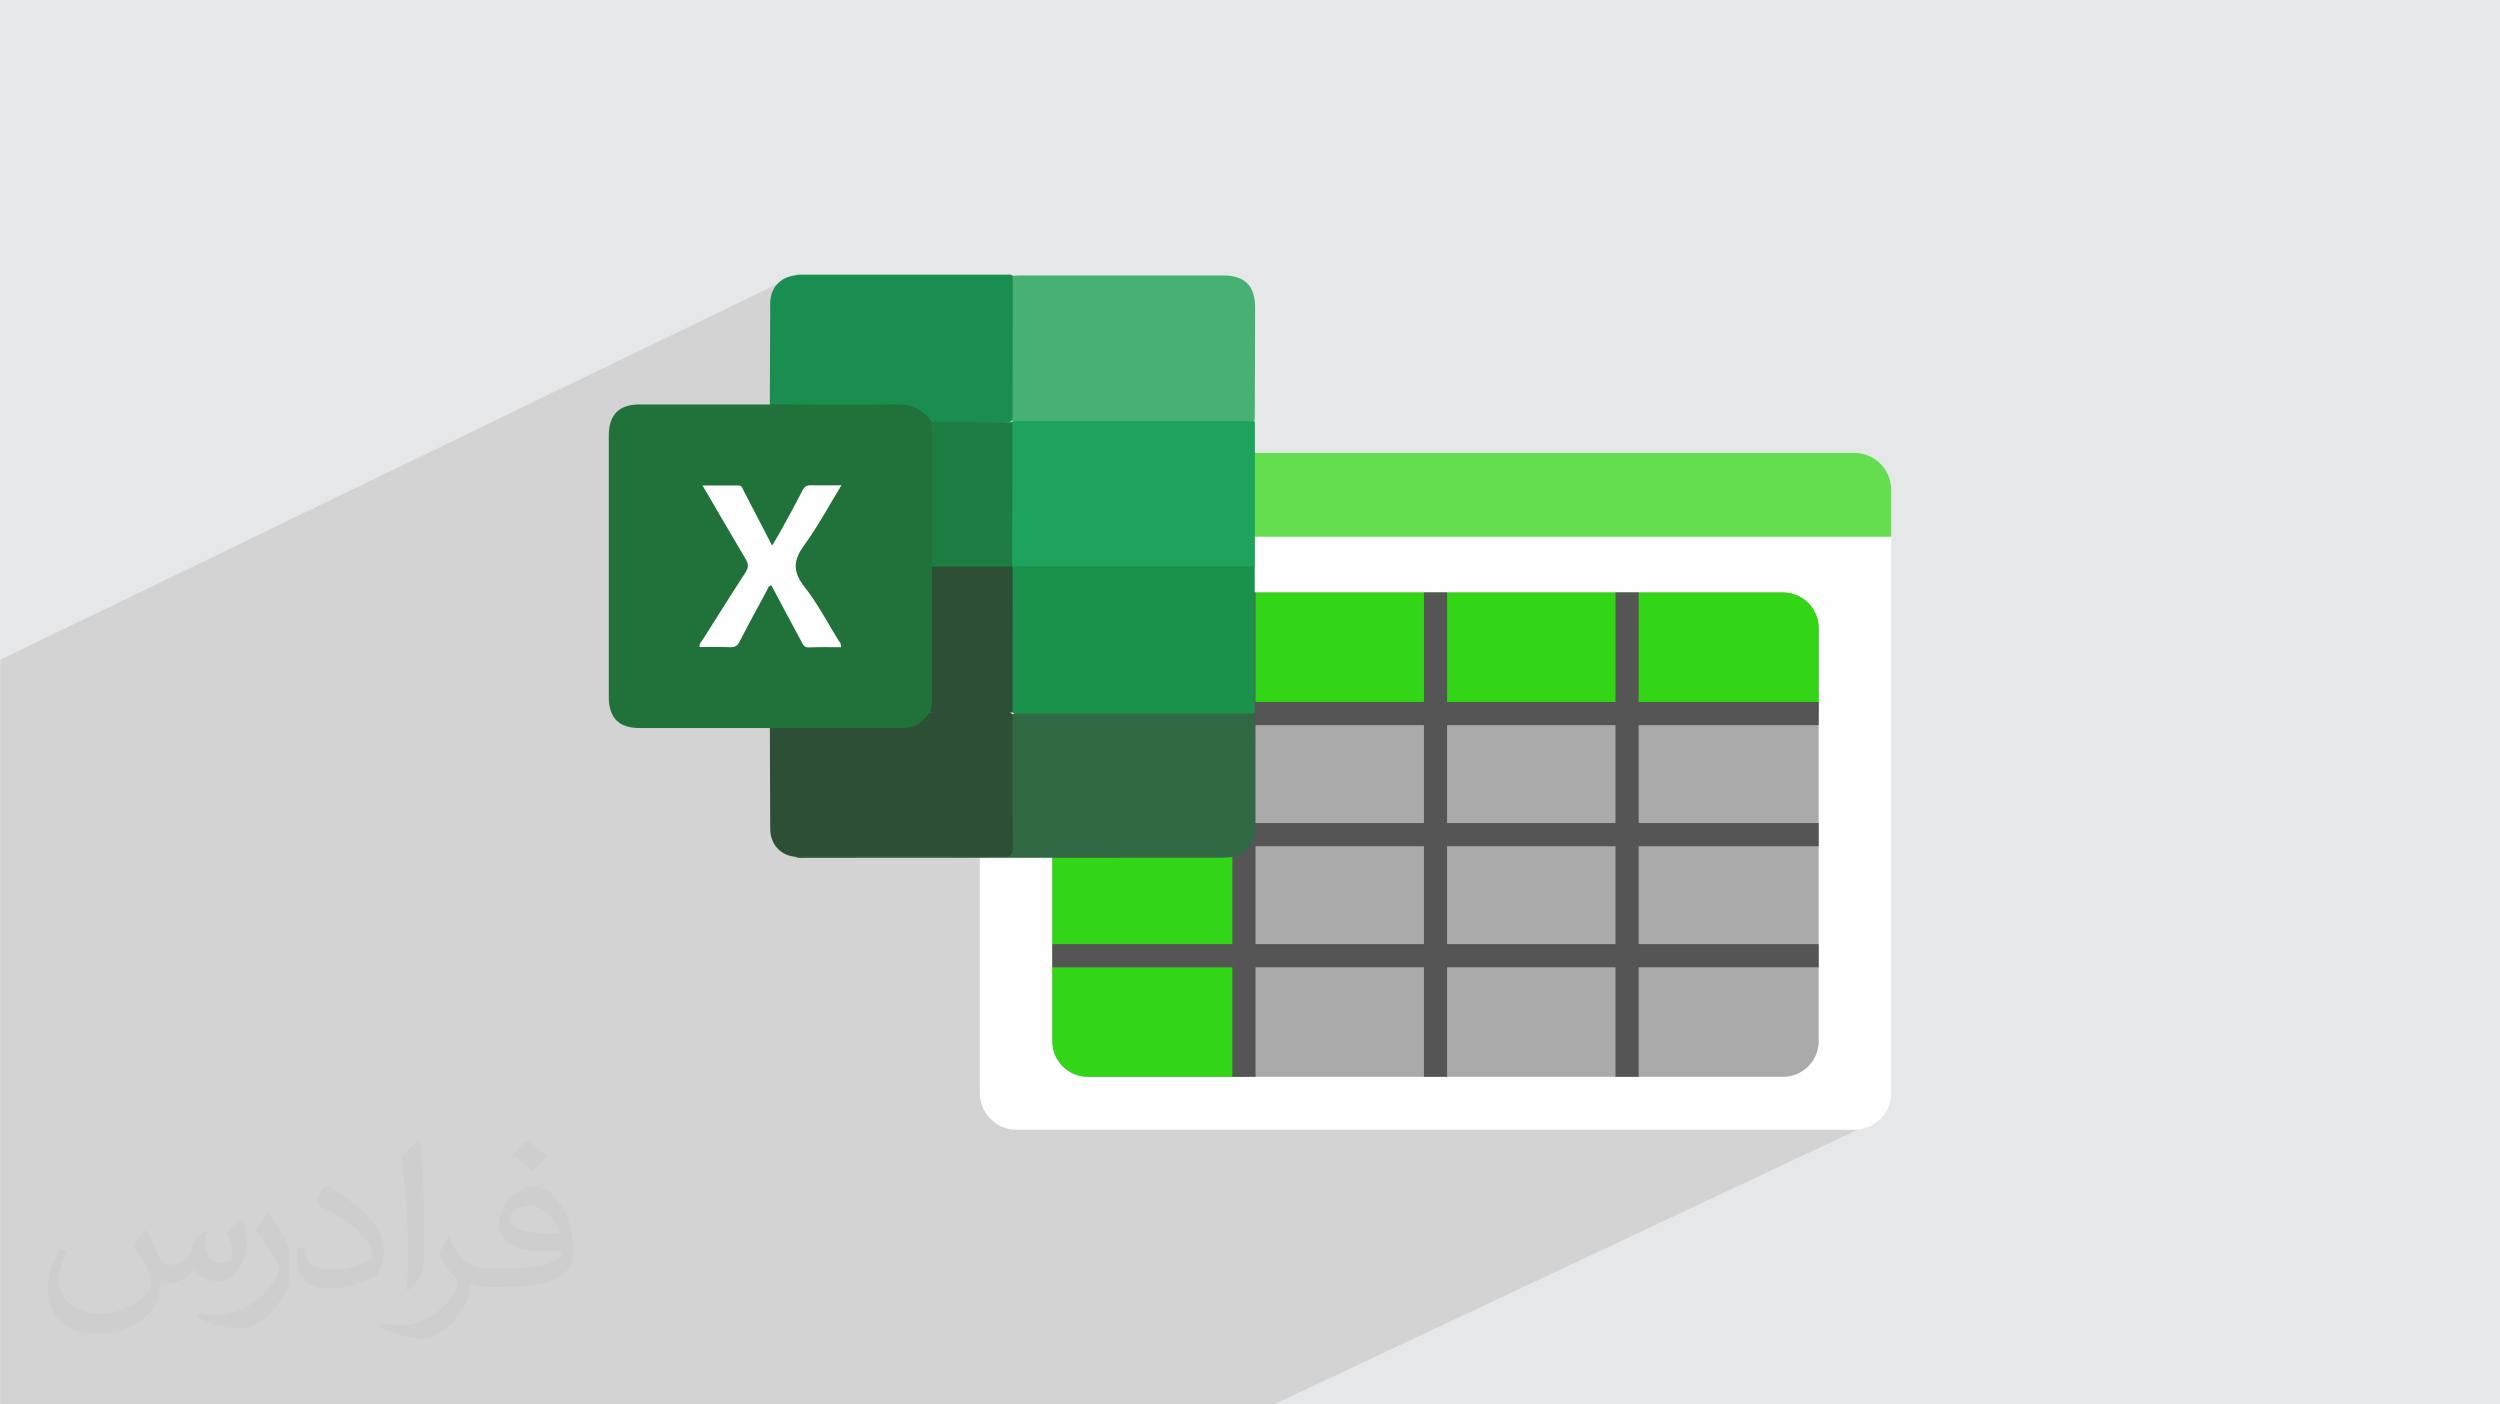 <?xml version="1.0" encoding="UTF-8"?>
<!DOCTYPE svg PUBLIC "-//W3C//DTD SVG 1.0//EN" "http://www.w3.org/TR/2001/REC-SVG-20010904/DTD/svg10.dtd">
<!-- Creator: CorelDRAW -->
<svg xmlns="http://www.w3.org/2000/svg" xml:space="preserve" width="3.708in" height="2.083in" version="1.0" style="shape-rendering:geometricPrecision; text-rendering:geometricPrecision; image-rendering:optimizeQuality; fill-rule:evenodd; clip-rule:evenodd"
viewBox="0 0 3702.73 2080.18"
 xmlns:xlink="http://www.w3.org/1999/xlink"
 xmlns:xodm="http://www.corel.com/coreldraw/odm/2003">
 <defs>
  <style type="text/css">
   <![CDATA[
    .fil13 {fill:#1A8D50}
    .fil9 {fill:#1A924C}
    .fil15 {fill:#1D7D43}
    .fil11 {fill:#1EA35C}
    .fil8 {fill:#21723A}
    .fil14 {fill:#2D4F35}
    .fil10 {fill:#316944}
    .fil12 {fill:#47B174}
    .fil0 {fill:#E6E7E8}
    .fil16 {fill:#FEFEFE}
    .fil3 {fill:#FEFEFE;fill-rule:nonzero}
    .fil6 {fill:#32D616;fill-rule:nonzero}
    .fil7 {fill:#555555;fill-rule:nonzero}
    .fil4 {fill:#64DE4F;fill-rule:nonzero}
    .fil5 {fill:#AAAAAA;fill-rule:nonzero}
    .fil2 {fill:#373435;fill-opacity:0.031}
    .fil1 {fill:#2B2A29;fill-opacity:0.102}
   ]]>
  </style>
 </defs>
 <g id="Layer_x0020_1">
  <polygon class="fil0" points="-0,0 3702.73,0 3702.73,2080.18 -0,2080.18 "/>
  <polygon class="fil1" points="2477.29,1309.56 2785.11,1657.43 1886.76,2080.18 -0,2080.18 -0,977.38 1151.25,420.63 "/>
  <path class="fil2" d="M215.96 1821.93c7.07,10.71 11.65,21.01 16.13,32.45 3.33,6.66 5.09,18.93 20.7,18.93 4.57,0 11.13,-1.35 16.95,-4.57 6.55,-3.44 11.54,-8.64 14.15,-16.53l6.24 -21.01 15.19 -7.49 1.04 1.04c-2.08,7.91 -2.59,15.5 -2.59,21.43 0,17.57 15.19,24.23 27.25,24.23 7.07,0 13.42,-3.44 13.42,-9.89 0,-8.32 -3.53,-22.47 -8.12,-35.16 7.07,-7.07 14.15,-14.15 22.26,-19.87l1.25 0.63c3.53,14.98 5.51,29.75 5.51,39.63 0,9.67 -4.27,20.39 -7.8,27.36 -7.28,13.73 -20.18,24.65 -35.78,24.65 -11.85,0 -25.06,-5.93 -34.12,-16.95l-0.52 0c-8.53,10.61 -21.74,20.18 -42.86,20.18l-6.55 0c-1.04,13.94 -4.05,23.81 -8.64,32.66 -12.58,24.54 -49.92,41.92 -85.08,41.92 -48.89,0 -73.43,-28.19 -73.43,-65.73 0,-23.19 7.59,-44.72 19.24,-60.01l9.56 3.95c-7.28,13.94 -12.17,27.04 -12.17,39.94 0,35.16 28.61,51.9 61.58,51.9 30.58,0 68.44,-19.45 75.31,-42.02 -2.59,-24.65 -11.85,-36.19 -26,-58.66 4.27,-7.49 9.78,-14.98 16.64,-22.98l1.25 0 0 0 0 0 -0.01 -0.04zm563.83 -132.3c10.3,6.45 20.39,14.04 30.27,22.78 -5.51,7.8 -12.38,14.88 -20.91,21.12 -9.89,-8.01 -19.76,-14.88 -29.86,-22.16 6.86,-7.7 13.63,-15.08 20.49,-21.74l0 0 0 0 0 0 0 0 0 0 0.01 0zm5.3 96.11c-16.64,0 -30.27,10.92 -30.27,19.03 0,17.38 33.28,22.78 73.12,22.56 -4.99,-20.39 -22.47,-41.61 -42.86,-41.61l0 0.01zm-37.35 92.99c21.64,0 40.57,-0.63 55.02,-4.27 16.13,-4.05 29.75,-12.17 29.75,-17.78 0,-1.46 0,-3.22 -0.52,-4.68 -9.05,0.83 -19.45,0.83 -28.5,0.83 -29.33,0 -51.79,-6.66 -60.64,-23.09 -2.19,-4.57 -3.74,-9.67 -3.74,-15.5 0,-15.92 6.86,-31.41 18.93,-42.13 10.08,-8.84 21.22,-14.35 32.55,-14.35 20.49,0 36.81,16.44 48.26,42.34 6.24,14.15 10.5,30.47 10.5,51.07 0,13.73 -3.74,25.27 -12.27,33.8 -15.92,15.4 -45.24,21.22 -90.17,21.22l-20.39 0 0 0 -5.3 0c-11.13,0 -19.14,-1.98 -25.48,-6.86l-1.04 0c0.31,2.59 0.52,5.09 0.52,7.49 0,10.08 -3.33,22.98 -10.08,33.28 -19.97,29.64 -41.61,42.53 -60.33,42.53 -18.93,0 -42.13,-7.28 -63.03,-16.75l3.74 -7.28c6.76,2.81 16.13,4.68 29.02,4.68 33.8,0 78.21,-32.45 83.72,-64.17 -1.25,-2.59 -3.53,-6.03 -6.76,-9.67 -9.89,-11.75 -16.13,-21.53 -21.95,-31.82 4.99,-9.89 9.56,-17.78 13.83,-24.96l1.77 -0.21c14.46,29.44 27.56,46.28 56.78,46.28l4.57 0 0 0 21.22 0 0 0 0 0 0 0 0 0 0 0 0.04 0zm-146.45 31.1c2.5,-13.52 2.7,-28.7 2.7,-42.86l0 -21.01c0,-39.21 -4.99,-96.2 -9.05,-133.34 7.07,-7.59 16.95,-16.53 24.75,-22.56l2.29 0.63c5.3,46.7 6.55,100.79 6.55,150.81 0,13.11 -0.52,25.9 -1.77,35.26 -0.73,11.85 -7.59,20.8 -22.26,34.53l-3.22 -1.46zm-150.71 -61.89c0.73,18.41 9.78,32.87 41.4,32.87 19.66,0 36.3,-5.09 54.71,-13.83 3.33,-1.46 5.09,-3.44 5.09,-5.09 0,-11.54 -8.84,-26.83 -23.71,-40.77 -14.46,-13.11 -33.6,-24.65 -51.48,-32.35 -6.14,-2.59 -8.12,-5.3 -8.12,-7.91 0,-5.3 7.07,-16.44 12.9,-24.44l1.98 -0.21c20.49,10.71 43.38,26.63 60.33,44.3 15.4,16.33 24.96,32.87 24.96,50.86 0,13.31 -4.05,25.79 -10.61,37.44 -22.47,11.33 -46.39,19.97 -70.1,19.97 -28.81,0 -48.47,-13.52 -48.47,-45.24 0,-3.44 0,-8.73 1.25,-15.61l9.89 0 0 0 0 0 0 0 0 0 0 0 -0.01 0zm-52.11 -52.32l17.89 28.92c6.55,10.71 12.69,22.37 12.69,40.77l0 23.5c0,19.03 -12.17,39.42 -31.82,59.6 -15.4,13.63 -29.02,19.45 -41.61,19.45 -18.72,0 -40.15,-5.82 -64.9,-16.44l2.81 -7.28c7.8,2.08 16.84,3.84 27.98,3.84 35.58,-0.21 71.97,-26.21 88.61,-57.93 1.98,-3.64 2.7,-7.07 2.7,-9.47 0,-3.64 -1.98,-7.7 -3.53,-11.33 -9.05,-17.05 -19.14,-32.66 -30.27,-47.12 5.82,-9.16 11.65,-17.99 17.99,-26.73l1.46 0.21 0 0 0 0 0 0 0 0 0 0 -0.01 0z"/>
  <g id="_1705028846608">
   <g>
    <path class="fil3" d="M2801.15 725.52l0 893.17c-0,-0 -0,0.02 -0,0.02 0,30.23 -24.51,54.75 -54.74,54.75l-1240.51 0c-30.23,0 -54.74,-24.52 -54.74,-54.75 0,0 0,-0.02 0,-0.02l0 -893.17c0,0 0,-0.02 0,-0.02 0,-30.23 24.51,-54.75 54.75,-54.75l1240.51 0c30.23,0 54.74,24.52 54.74,54.75 0,0 0,0.02 0,0.02l0 0z"/>
    <path class="fil4" d="M2801.15 725.52l0 69.44 -1350 0 0 -69.45c0,0 0,-0.02 0,-0.02 0,-30.23 24.51,-54.75 54.75,-54.75l1240.51 0c30.23,0 54.74,24.52 54.74,54.75 0,0 0,0.02 0,0.02l0 0z"/>
    <path class="fil5" d="M2693.69 930.25l0 611.99c0,0 0,0.02 0,0.02 0,29.08 -23.58,52.66 -52.66,52.67l-1029.77 0c-29.07,-0.01 -52.66,-23.59 -52.66,-52.67 0,0 0,-0.01 0,-0.01l0 -611.99c0,-29.07 23.58,-52.66 52.66,-52.66l1029.77 0c29.07,0 52.65,23.58 52.65,52.66l0 0z"/>
    <path class="fil6" d="M1842.39 877.6l0 717.33 -231.13 0c-29.07,-0.01 -52.66,-23.59 -52.66,-52.67 0,0 0,-0.01 0,-0.01l0 -611.99c0,-29.07 23.58,-52.66 52.66,-52.66l231.13 0z"/>
    <path class="fil6" d="M2693.69 930.25l0 126.67 -1135.08 0 0 -126.67c0,-29.07 23.58,-52.66 52.66,-52.66l1029.77 0c29.07,0 52.65,23.58 52.65,52.66l0 0z"/>
    <path class="fil7" d="M2693.69 1074.09l0 -34.32 -266.62 0 0 -162.17 -34.32 0 0 162.17 -249.43 0 0 -162.17 -34.32 0 0 162.17 -249.44 0 0 -162.17 -34.32 0 0 162.17 -266.62 0 0 34.32 266.62 0 0 145.01 -266.62 0 0 34.32 266.62 0 0 145.01 -266.62 0 0 34.32 266.62 0 0 162.17 34.32 0 0 -162.17 249.44 0 0 162.17 34.32 0 0 -162.17 249.43 0 0 162.17 34.32 0 0 -162.17 266.62 0 0 -34.32 -266.62 0 0 -145.01 266.62 0 0 -34.32 -266.62 0 0 -145.01 266.62 0zm-834.14 0l249.44 0 0 145.01 -249.44 0 0 -145.01zm0 324.34l0 -145.01 249.44 0 0 145.01 -249.44 0zm533.19 0l-249.43 0 0 -145.01 249.43 0 0 145.01zm0 -179.33l-249.43 0 0 -145.01 249.43 0 0 145.01z"/>
   </g>
   <g>
    <path class="fil8" d="M1140.46 1078.39c-64.5,0 -128.7,0 -193.2,0 -30.74,0 -45.68,-15.23 -45.68,-46.28 0,-60.31 0,-120.93 0,-181.27l0 -24.2c0,-60.31 0,-120.93 0,-181.27 0,-31.05 14.95,-46.28 45.68,-46.28 64.5,0 128.7,0 193.2,0 5.67,-3.89 11.95,-3.57 18.21,-3.57 58.84,0 117.36,0.29 176.2,-0.31 20.31,0 34.94,8.07 44.81,25.38 0.59,1.49 1.21,2.98 1.79,4.77 2.1,5.08 2.99,10.74 2.99,16.13 0,65.69 0.59,131.39 -0.31,196.78 0.59,65.4 0.31,131.1 0.31,196.49 0,6.27 -0.89,12.56 -3.6,18.53 -0.58,2.41 -2.1,4.5 -3.28,6.58 -10.45,15.23 -24.77,21.8 -43.3,21.8 -58.52,-0.31 -117.07,0 -175.61,-0.31 -6.27,0 -12.85,0.31 -18.21,-3.59l0 0.58 0.03 0.03 0.02 0.03 0 -0.03 0 -0.02 0 0 -0.04 0.02 0 0.01z"/>
    <path class="fil9" d="M1858.36 838.91c0,71.96 0,144.25 0,216.21 -4.48,4.18 -10.14,3.58 -15.51,3.58 -109,0 -218.31,0 -327.28,0 -5.37,0 -11.05,0.59 -15.85,-2.98 -4.47,-5.37 -3.86,-11.93 -3.86,-18.22 0,-60.04 0,-120.34 0,-180.36 0,-5.39 0,-11.05 2.69,-16.13 6.27,-7.76 15.25,-6.26 23.59,-6.26 71.07,-0.31 142.14,0 213.22,0 34.65,0 69.28,0 104.22,0 6.56,0 13.74,-0.9 19.4,4.18l-0.59 0 -0.02 -0.02 0 -0.02 0 0.02 -0.02 0 -0.01 0 0 0z"/>
    <path class="fil10" d="M1858.36 1057.79c0,57.93 0.59,116.18 0.31,174.11 0,19.11 -14.95,34.35 -33.74,37.34 -5.68,0.9 -11.93,1.2 -17.62,1.2 -204.87,0 -410.01,0.31 -614.88,0.31 -4.48,0 -9.24,0.9 -13.74,-1.2 6.25,-6.26 14.34,-4.49 21.79,-4.49 91.09,0 181.86,0 272.95,0 22.09,0 22.09,0 22.09,-22.39 0,-54.66 0,-109.3 0,-163.94 0,-7.19 -1.2,-14.64 3.89,-20.6 3.58,-2.1 7.46,-1.2 11.05,-1.2 112.28,0 224.27,0 336.55,0 3.86,0 7.76,-0.9 11.05,1.2l0.28 -0.29 0 0 0 0 0 -0.02 0.02 -0.02 -0 -0z"/>
    <path class="fil11" d="M1858.36 838.91c-113.77,0 -227.25,0 -341.03,0 -5.98,0 -11.94,-1.2 -17.33,2.38 -1.49,-1.2 -2.38,-2.38 -2.99,-4.18 -1.49,-4.18 -1.49,-8.36 -1.49,-12.55 0,-60.92 0,-122.13 0,-183.07 0,-5.98 -0.31,-11.95 3.56,-17.02 4.48,-3.28 9.56,-2.98 14.64,-2.98 109.59,0 219.17,0 329.08,0 5.38,0 11.05,-0.59 15.83,3.59 0,71.38 0,142.43 0,213.83l-0.31 0 0.02 -0.02 0.02 -0.02 -0.02 0.03 0.02 -0.02 0 0 0.01 0.03 0 -0.01z"/>
    <path class="fil12" d="M1500.01 408.59c4.18,-0.29 8.36,-0.61 12.54,-0.61 99.44,0 198.88,0 298.63,0 32.84,0 47.77,15.23 47.77,48.38 0,55.55 -0.29,111.08 -0.58,166.32 -2.98,2.1 -6.56,1.2 -9.86,1.2 -113.48,0 -226.96,0 -340.14,0 -2.98,0 -5.98,0.31 -8.66,-0.89 -4.48,-4.77 -3.86,-11.05 -3.86,-16.72 0,-60.31 0,-120.63 0,-180.95 0,-5.68 -0.59,-11.94 4.18,-16.71l0 0 0 -0.02 0 0 -0.02 0 0 0 0 0.02 0 -0.02z"/>
    <path class="fil13" d="M1500.01 408.59c0,71.38 0,142.76 -0.31,213.83 -4.18,3.89 -9.24,3.59 -14.34,3.59 -31.05,0 -62.11,0 -93.17,0 -5.06,0 -10.14,0.58 -14.34,-3.59 -12.54,-17.6 -28.95,-23.87 -51.07,-23.59 -62.12,1.2 -124.52,0.31 -186.65,0 0.31,-49.89 0.31,-99.76 0.58,-149.9 0.31,-23 14.95,-38.55 37.93,-41.21 2.99,-1.2 5.98,-0.9 8.67,-0.9 100.64,0 201.56,0 302.2,0 3.28,0 6.88,-0.59 9.87,0.9l0 0 0.61 0.9 0.02 0 -0.02 0 0 -0.02 0.03 0 0 0 -0.01 -0.02 0 -0.01z"/>
    <path class="fil14" d="M1499.73 1058.09c0,65.69 -0.31,131.1 0.31,196.79 0,11.05 -2.69,14.35 -14.05,14.06 -97.34,-0.59 -194.71,-0.31 -292.07,-0.31 -5.07,0 -10.16,0.31 -15.25,0.59 -22.69,-2.1 -37.62,-18.21 -37.93,-41.21 -0.29,-49.89 -0.29,-99.75 -0.59,-149.61 64.22,0 128.71,-0.59 192.91,0 18.53,0.31 31.95,-5.98 41.82,-20.91 4.18,-2.38 8.36,-3.6 13.13,-3.6 33.15,0 66.3,0 99.75,0 3.28,0 6.88,0.31 9.86,2.1 0.59,0.59 1.21,1.2 1.79,1.79l0.31 0.31 -0.02 0 0 0.02 0 0 0.02 0 0 0 0 -0.03 0 0.01z"/>
    <path class="fil14" d="M1499.42 839.2c0.29,0.9 0.29,1.48 0.61,2.38 0,71.38 -0.31,142.45 -0.31,213.51 0,0 0,0 0,0 -20.59,2.99 -41.2,1.2 -61.52,1.2 -19.99,0 -40.29,1.79 -60.31,-1.2 3.28,-11.93 2.4,-24.18 2.4,-36.43 0,-60.04 0,-119.74 0,-179.78 4.48,-4.18 9.86,-4.18 15.51,-4.18 29.57,0 58.84,0 88.4,0 5.37,0 11.05,0 15.52,4.18l-0.31 0.31 0 0 0.02 0.02 0 0 0.02 0 0 0 -0.04 0.01 0.03 -0.01z"/>
    <path class="fil15" d="M1499.42 839.2c-39.72,0 -79.43,0 -119.45,0 0,-63.02 0,-126.02 0,-189.33 0,-8.36 0,-16.71 -2.41,-25.08 40.62,0.31 81.23,0.31 121.83,0.59 0,71.38 0,142.45 -0.31,213.81l0.31 0 0.02 0 0.01 0z"/>
    <path class="fil16" d="M1245.59 958.64c-16.13,0 -32.25,-0.31 -48.07,0.29 -6.88,0.31 -8.36,-4.47 -10.74,-8.95 -14.95,-27.47 -29.56,-55.23 -44.2,-82.74 -5.06,0 -5.06,4.49 -6.56,6.88 -13.74,25.38 -27.47,50.47 -40.62,76.15 -2.98,5.98 -6.56,8.66 -13.74,8.36 -15.23,-0.59 -30.45,-0.31 -45.67,-0.31 -0.61,-5.08 2.99,-8.06 5.06,-11.35 20.9,-32.84 41.51,-65.99 62.72,-98.54 4.77,-7.47 5.38,-12.54 0.58,-20.32 -21.19,-35.52 -41.8,-71.38 -63.9,-109 19.11,0 36.13,0 53.16,0 5.68,0 6.27,5.06 8.05,8.36 13.74,26.28 27.18,52.57 41.82,80.63 3.88,-6.56 7.18,-11.65 10.17,-17.02 11.93,-21.51 23.88,-43.01 34.93,-64.82 2.98,-5.67 6.58,-7.76 12.85,-7.46 14.34,0.31 28.37,0 44.77,0 -18.82,30.74 -34.94,60.92 -54.93,88.4 -16.43,22.39 -17.61,39.41 0,61.8 18.81,23.9 33.15,51.07 48.98,77.05 2.09,3.58 5.67,6.25 5.38,11.94l0 0.61 0.02 -0.03 0.02 0.03 -0.02 0.02 0 0 -0.04 -0.02 -0 0.03z"/>
   </g>
  </g>
 </g>
</svg>
